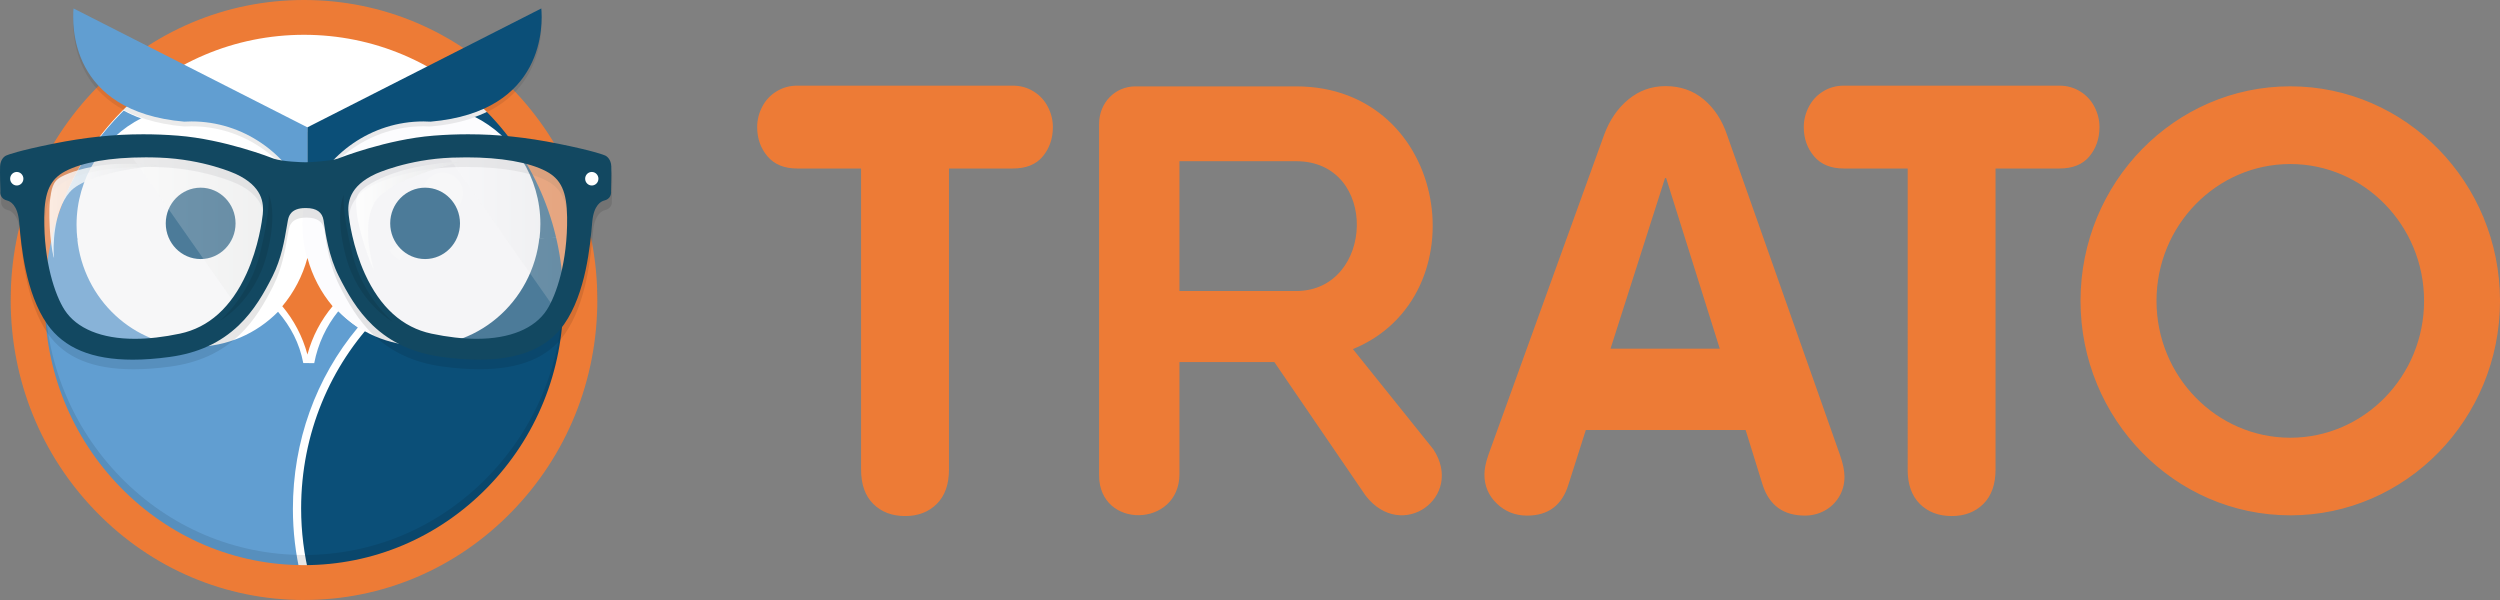 <svg xmlns="http://www.w3.org/2000/svg" xmlns:xlink="http://www.w3.org/1999/xlink" id="trato-legaltech-logo" version="1.1" viewBox="0 0 100 24"><rect x="0" y="0" width="100" height="24" fill="#808080" stroke="none"/><defs><clipPath id="clippath"><path d="M.427 11.591h23.465v12H.427z" class="st0"/></clipPath><clipPath id="clippath-1"><path d="M2.928.531h18.739v7.647H2.928z" class="st0"/></clipPath><clipPath id="clippath-2"><path d="M.031 5.756h24.457v9.016H.031z" class="st0"/></clipPath><clipPath id="clippath-3"><path d="M1.626 6.121h9.042v7.554h-9.042z" class="st0"/></clipPath><clipPath id="clippath-4"><path d="M5.181 6.121h5.486v5.957H5.181z" class="st0"/></clipPath><clipPath id="clippath-5"><path d="M9.489 6.797s-1.266-.596-3.103-.665c-.432-.016-.834-.014-1.206.002l4.165 5.944c1.027-1.339 1.27-3.159 1.308-3.506.056-.516-.023-1.249-1.165-1.776Z" class="st0"/></clipPath><clipPath id="clippath-6"><path d="M1.968 6.542h4.364v3.775H1.968z" class="st0"/></clipPath><clipPath id="clippath-7"><path d="M2.792 7.682c.697-.808 3.427-1.064 3.539-1.054-.087-.088-1.3-.117-2.017-.046-.918.092-1.547.322-1.864.489-.356.188-.393.505-.456.978-.099.755.099 2.203.169 2.267-.049-.376-.044-1.856.628-2.635h-5e-7Z" class="st0"/></clipPath><clipPath id="clippath-8"><path d="M13.789 6.121h9.042v7.554h-9.042z" class="st0"/></clipPath><clipPath id="clippath-9"><path d="M17.846 6.121h4.985v6.119h-4.985z" class="st0"/></clipPath><clipPath id="clippath-10"><path d="M21.911 6.694c-.716-.378-2.005-.63-3.842-.562-.076.003-.15.007-.224.012l4.272 6.097c.577-1.067.723-2.677.713-3.576-.011-.962-.202-1.593-.919-1.971Z" class="st0"/></clipPath><clipPath id="clippath-11"><path d="M14.242 6.485h4.131v4.302h-4.131z" class="st0"/></clipPath><clipPath id="clippath-12"><path d="M15.013 8.056c.579-.9 3.247-1.545 3.36-1.552-.098-.074-1.303.07-2.003.244-.897.223-1.493.534-1.779.752-.42.319-.366.559-.317 1.035.077.751.604 2.199.682 2.252-.1-.365-.502-1.863.056-2.731Z" class="st0"/></clipPath><clipPath id="clippath-13"><path d="M8.78 7.753h2.115v5.086H8.78z" class="st0"/></clipPath><clipPath id="clippath-14"><path d="M13.603 7.79h2.116v5.086h-2.116z" class="st0"/></clipPath><linearGradient id="linear-gradient" x1="537.752" x2="538.137" y1="758.368" y2="758.368" gradientTransform="translate(-7656.442 -10795.756) scale(14.248)" gradientUnits="userSpaceOnUse"><stop offset="0" stop-color="#fff"/><stop offset="1" stop-color="#cfd1d1"/></linearGradient><linearGradient id="linear-gradient1" x1="518.332" x2="518.717" y1="766.789" y2="766.789" gradientTransform="translate(-5872.191 -8681.453) scale(11.333)" gradientUnits="userSpaceOnUse"><stop offset="0" stop-color="#fff"/><stop offset="1" stop-color="#e5e6e7"/></linearGradient><linearGradient xlink:href="#linear-gradient" id="linear-gradient2" x1="528.43" x2="528.815" y1="761.611" y2="761.611" gradientTransform="translate(-6824.06 -9851.879) scale(12.948)"/><linearGradient xlink:href="#linear-gradient1" id="linear-gradient3" x1="511.093" x2="511.478" y1="769.024" y2="769.024" gradientTransform="translate(-5469.217 -8242.168) scale(10.729)"/><style>.st0{fill:none}.st5{mix-blend-mode:multiply;opacity:.1}.st6{fill:#ed7b36}.st24{fill:#020202}.st25{fill:#619ed1}.st26{fill:#e4e5e6}.st27{fill:#fff}.st28{opacity:.8}.st29{opacity:.2}.st30{opacity:.3}.st31{display:none}.st32{fill:#0b4f78}</style></defs><g style="isolation:isolate"><g id="Capa_1"><path d="M34.443 18.781V6.74h-2.553c-.519 0-.916-.162-1.191-.487-.275-.325-.412-.715-.412-1.169 0-.282.067-.553.2-.811.134-.259.324-.465.573-.617.248-.153.525-.23.83-.23h8.622c.305 0 .582.077.83.23.248.152.439.358.572.617.134.258.201.528.201.811 0 .454-.134.844-.401 1.169-.267.325-.668.487-1.202.487h-2.553v12.041c0 .593-.163 1.051-.487 1.375-.325.323-.747.486-1.265.486-.527 0-.952-.162-1.277-.486-.325-.324-.487-.782-.487-1.375m25.091-.582 4.629-12.801c.217-.59.54-1.063.971-1.419.431-.356.927-.534 1.489-.534.592 0 1.099.176 1.522.528.423.352.736.827.938 1.425l4.516 12.801c.12.337.18.629.18.873 0 .299-.073.567-.219.805-.146.238-.339.421-.579.551-.24.13-.501.196-.786.196-.854 0-1.415-.404-1.685-1.214l-.685-2.21H63.433l-.697 2.187c-.255.824-.806 1.237-1.651 1.237-.472 0-.875-.159-1.208-.477-.333-.318-.5-.707-.5-1.166 0-.222.053-.483.157-.782m7.067-11.077-2.18 6.825h4.37l-2.146-6.825h-.045v5e-7Zm9.707 11.659V6.74h-2.554c-.519 0-.916-.162-1.191-.487-.275-.325-.412-.715-.412-1.169 0-.282.067-.553.201-.811.133-.259.324-.465.572-.617.248-.153.524-.23.83-.23h8.622c.305 0 .582.077.83.23.248.152.439.358.572.617.134.258.201.528.201.811 0 .454-.133.844-.401 1.169-.267.325-.668.487-1.202.487h-2.554v12.041c0 .593-.162 1.051-.486 1.375-.325.323-.747.486-1.266.486-.526 0-.952-.162-1.277-.486-.325-.324-.487-.782-.487-1.375m15.304 1.832c-4.625 0-8.389-3.849-8.389-8.58 0-4.731 3.763-8.58 8.389-8.58C96.237 3.454 100 7.303 100 12.034c0 4.731-3.763 8.58-8.389 8.58m0-14.053c-2.951 0-5.351 2.455-5.351 5.474 0 3.018 2.401 5.474 5.351 5.474s5.352-2.456 5.352-5.474c0-3.018-2.401-5.474-5.352-5.474m-44.433 12.399c0 2.151-3.215 2.226-3.215.05V4.963c0-.865.653-1.508 1.45-1.508h6.431c6.141 0 7.398 8.407 2.273 10.509l3.215 4.006c1.258 1.904-1.257 3.733-2.708 1.854l-3.65-5.341h-3.796v4.475Zm0-7.319h4.666c3.143 0 3.336-5.193 0-5.193h-4.666v5.193Z" class="st6"/><path d="M12.16 23.754c-3.07 0-5.956-1.223-8.126-3.443C1.863 18.091.667 15.139.667 12s1.196-6.092 3.367-8.312C6.204 1.468 9.09.245 12.16.245c3.07 0 5.956 1.223 8.127 3.443 2.171 2.22 3.367 5.172 3.367 8.312s-1.196 6.092-3.367 8.312c-2.17 2.22-5.057 3.443-8.127 3.443" class="st27"/><path d="M12.384 23.068c2.863 0 5.388-1.049 7.412-3.119 2.024-2.071 3.139-4.824 3.139-7.752 0-.926-.112-1.834-.328-2.709-5.867 0-10.562 4.848-10.562 10.849 0 .941.118 1.86.338 2.731" class="st32"/><path d="m2.059 9.473 1.029.058c.243 2.437 2.257 4.34 4.705 4.34 1.298 0 2.474-.535 3.328-1.4.512.603.854 1.247 1.01 2.051l.438.004c.149-.778.486-1.486.961-2.075l.024.012c.225.23.472.438.737.62l.021.019c-1.68 2.015-2.596 4.559-2.596 7.254 0 .907.107 1.81.317 2.684-2.739-.066-5.281-1.193-7.225-3.181-2.004-2.05-3.108-4.775-3.108-7.674 0-.931.12-1.84.349-2.714" class="st25"/><path fill="#fcfcfe" d="M21.605 8.971c0 2.685-2.128 4.862-4.754 4.862-2.625 0-4.753-2.177-4.753-4.862 0-2.685 2.128-4.861 4.753-4.861 2.625 0 4.754 2.176 4.754 4.861"/><path d="M19.687 4.37c-.212.116-.446.22-.704.312l-.005-.015c1.56.781 2.637 2.411 2.637 4.291 0 .195-.012.388-.034.577l.002.022c.358-.036.721-.054 1.089-.054l-.008.002c-.477-1.879-1.443-3.602-2.831-5.01-.045-.046-.091-.091-.136-.135l-.009.01-0 5e-7Z" class="st32"/><path d="M18.521 7.733c0 .457-.362.827-.809.827-.447 0-.809-.371-.809-.827 0-.457.363-.827.809-.827.446 0 .809.371.809.827m-2.953 2.284c.117.153.258.286.418.392l.566-.985-.984.593Z" class="st27"/><path d="M15.608 8.935c0 .788.625 1.427 1.396 1.427.771 0 1.396-.639 1.396-1.427 0-.788-.625-1.428-1.396-1.428-.771 0-1.396.639-1.396 1.428" class="st32"/><path d="M12.297 14.183c.194-.725.544-1.385 1.011-1.939l-.004.004c-.463-.551-.81-1.205-1.004-1.924l-.005.002c-.194.718-.541 1.373-1.003 1.923l-.004-.004c.467.555.817 1.214 1.01 1.939h0Z" class="st6"/><path d="M4.962 4.431c.209.115.439.219.694.31l.005-.015C4.123 5.502 3.062 7.124 3.062 8.994c0 .195.011.386.033.574l-.002.022c-.353-.036-.711-.054-1.074-.054l.007.002c.471-1.869 1.423-3.583 2.792-4.983.044-.045.089-.09.134-.135 0 0 .009.01.009.01Z" class="st25"/><path d="M9.422 8.935c0 .788-.625 1.427-1.396 1.427-.771 0-1.396-.639-1.396-1.427 0-.788.625-1.428 1.396-1.428.771 0 1.396.639 1.396 1.428" class="st32"/><g class="st5" clip-path="url(#clippath)"><path d="M23.893 11.591c0 3.205-1.22 6.219-3.437 8.485-2.216 2.267-5.162 3.515-8.296 3.515-3.134 0-6.08-1.248-8.296-3.515C1.648 17.81.427 14.796.427 11.591h1.362c0 2.833 1.079 5.497 3.038 7.501 1.959 2.003 4.563 3.107 7.333 3.107 2.77 0 5.374-1.104 7.333-3.107 1.959-2.003 3.038-4.668 3.038-7.501h1.362Z" class="st24"/></g><path d="M12.16 24c-3.134 0-6.08-1.248-8.297-3.515C1.648 18.218.427 15.205.427 12c0-3.205 1.22-6.218 3.436-8.485C6.08 1.248 9.026 0 12.16 0c3.134 0 6.08 1.248 8.296 3.514 2.216 2.267 3.437 5.28 3.437 8.485 0 3.205-1.22 6.218-3.437 8.485-2.216 2.267-5.162 3.515-8.296 3.515m0-22.607c-2.77 0-5.375 1.103-7.333 3.106-1.959 2.004-3.037 4.667-3.037 7.501 0 2.834 1.079 5.497 3.037 7.501 1.959 2.003 4.563 3.106 7.333 3.106 2.77 0 5.374-1.103 7.334-3.106 1.959-2.004 3.038-4.667 3.038-7.501 0-2.834-1.079-5.497-3.038-7.501-1.959-2.003-4.563-3.106-7.334-3.106" class="st6"/><g clip-path="url(#clippath-1)"><path d="M12.292 5.284 2.942.531c-.052.599-.192 4.126 4.427 4.529.096-.006.193-.009.29-.009 2.07 0 3.851 1.28 4.634 3.104V5.284ZM21.652.531l-9.36 4.758v2.889c.778-1.837 2.565-3.127 4.643-3.127.097 0 .194.003.29.009 4.619-.402 4.479-3.93 4.427-4.529" class="st24" opacity=".08" style="mix-blend-mode:multiply"/></g><g class="st5" clip-path="url(#clippath-2)"><path d="M19.175 14.771c-.449 0-.945-.037-1.474-.109-1.127-.153-2.03-.567-2.762-1.264-.622-.593-1.023-1.301-1.363-1.978-.394-.784-.526-1.69-.589-2.125l-.014-.097c-.05-.327-.284-.493-.698-.493h-.033c-.601 0-.67.355-.696.489l-.002.012c-.016.077-.031.17-.049.278-.084.497-.211 1.248-.561 1.944-.34.676-.74 1.383-1.359 1.974-.729.694-1.631 1.107-2.757 1.26-.529.072-1.025.109-1.474.109-1.634 0-2.753-.464-3.423-1.418-.872-1.242-1.043-3.173-1.115-3.998l-.009-.097c-.061-.681-.358-.825-.482-.855-.228-.055-.285-.237-.269-.36-.003-.109-.021-.767-.011-1.005.012-.273.167-.404.259-.44.049-.021.455-.182 1.863-.466 1.28-.258 2.426-.378 3.603-.378.453 0 .92.018 1.387.055 1.858.145 3.739.882 3.845.924.353.116 1.102.141 1.269.141.162 0 .983-.047 1.266-.14.103-.041 1.986-.779 3.846-.925.467-.037.933-.055 1.387-.055 1.177 0 2.322.12 3.603.378 1.407.284 1.814.445 1.862.466.093.036.247.167.26.44.01.238-.008.896-.011 1.005.016.123-.041.305-.269.36-.125.03-.421.174-.483.855l-.009.096c-.073.824-.244 2.756-1.116 3.998-.67.953-1.789 1.418-3.423 1.418m-.483-8.092c-.19 0-.387.003-.585.011-1.783.067-3.035.645-3.048.651-1.074.496-1.132 1.164-1.082 1.625.022.206.159 1.287.649 2.366.612 1.346 1.508 2.152 2.665 2.398.647.137 1.256.207 1.808.207 1.325.001 2.321-.408 2.802-1.151.39-.601.837-1.933.816-3.709-.012-1.026-.24-1.525-.84-1.841-.681-.358-1.812-.556-3.185-.556m-12.865 1e-7c-1.374 0-2.505.198-3.185.556-.601.317-.828.816-.84 1.841-.021 1.776.427 3.108.816 3.709.482.742 1.477 1.151 2.803 1.151.552 0 1.16-.069 1.808-.207 1.156-.245 2.053-1.052 2.664-2.398.49-1.078.626-2.16.649-2.366.05-.46-.008-1.129-1.081-1.625-.014-.006-1.265-.585-3.048-.652-.199-.008-.396-.011-.586-.011" class="st24"/></g><path d="m21.652.338-9.36 4.758v2.888c.778-1.837 2.565-3.127 4.643-3.127.097 0 .194.003.29.009 4.619-.402 4.479-3.929 4.427-4.528" class="st32"/><path d="M12.292 5.091 2.942.338c-.052.599-.192 4.126 4.427 4.528.096-.006.193-.009.29-.009 2.07 0 3.851 1.28 4.634 3.104V5.091Z" class="st25"/><g class="st30" clip-path="url(#clippath-3)"><path d="M9.489 6.797s-1.266-.596-3.103-.664c-1.837-.069-3.125.183-3.842.561-.716.378-.907 1.008-.918 1.971-.011.963.157 2.738.84 3.792.683 1.054 2.33 1.524 4.761 1.008 2.862-.607 3.371-4.376 3.427-4.892s-.023-1.249-1.165-1.776" class="st26"/></g><g clip-path="url(#clippath-4)"><g class="st29" clip-path="url(#clippath-5)"><path fill="url(#linear-gradient)" d="M5.181 6.116h5.529v5.962H5.181V6.116Z"/></g></g><g clip-path="url(#clippath-6)"><g class="st28" clip-path="url(#clippath-7)"><path fill="url(#linear-gradient1)" d="M1.896 6.511h4.435v3.806H1.896V6.511Z"/></g></g><g class="st30" clip-path="url(#clippath-8)"><path d="M14.967 6.797s1.266-.596 3.103-.664c1.837-.069 3.125.183 3.842.561.717.378.907 1.008.918 1.971.011.963-.156 2.738-.84 3.792-.683 1.054-2.329 1.524-4.76 1.008-2.862-.607-3.372-4.376-3.428-4.892-.056-.516.023-1.249 1.165-1.776" class="st26"/></g><g clip-path="url(#clippath-9)"><g class="st29" clip-path="url(#clippath-10)"><path fill="url(#linear-gradient2)" d="M17.846 6.064h4.995v6.177h-4.995V6.064Z"/></g></g><g clip-path="url(#clippath-11)"><g class="st28" clip-path="url(#clippath-12)"><path fill="url(#linear-gradient3)" d="M14.173 6.43h4.201v4.357h-4.201V6.43Z"/></g></g><path fill="#124861" d="M19.144 14.386c-.449 0-.945-.037-1.474-.109-1.126-.153-2.03-.567-2.761-1.263-.623-.594-1.023-1.302-1.363-1.978-.394-.784-.526-1.69-.589-2.125l-.014-.096c-.05-.327-.284-.493-.697-.493h-.033c-.601 0-.67.355-.696.489l-.003.011c-.015.077-.031.17-.049.278-.084.497-.211 1.248-.561 1.944-.34.676-.74 1.383-1.359 1.974-.729.694-1.631 1.107-2.757 1.26-.529.072-1.025.109-1.474.109-1.634 0-2.754-.464-3.423-1.418C1.018 11.727.847 9.796.774 8.971L.765 8.875C.704 8.193.407 8.05.283 8.02.055 7.965-.002 7.782.014 7.66c-.003-.109-.021-.767-.011-1.005.012-.273.166-.404.259-.44.049-.021.455-.183 1.862-.466 1.281-.258 2.426-.378 3.603-.378.453 0 .92.018 1.387.055 1.859.145 3.74.882 3.846.924.353.115 1.102.141 1.269.141.162 0 .983-.047 1.266-.14.103-.041 1.986-.779 3.846-.925.467-.037.933-.055 1.387-.055 1.177 0 2.322.12 3.603.378 1.407.283 1.814.445 1.862.466.093.036.247.167.259.44.01.238-.008.897-.011 1.005.016.122-.041.305-.269.36-.124.03-.421.173-.483.855l-.008.096c-.073.825-.244 2.756-1.116 3.998-.669.954-1.789 1.418-3.423 1.418m-.483-8.092c-.19 0-.387.004-.586.011-1.784.067-3.035.645-3.048.651-1.074.495-1.131 1.165-1.081 1.625.022.206.159 1.287.649 2.366.612 1.346 1.508 2.152 2.664 2.398.648.137 1.256.207 1.808.207 1.326 0 2.321-.409 2.803-1.152.389-.601.837-1.932.816-3.709-.012-1.025-.24-1.524-.84-1.841-.68-.359-1.811-.556-3.185-.556m-12.865-2e-7c-1.374 0-2.505.197-3.185.556-.6.317-.828.816-.84 1.841-.02 1.776.427 3.108.816 3.709.482.743 1.477 1.152 2.803 1.152.552 0 1.16-.07 1.808-.207 1.156-.245 2.053-1.052 2.664-2.398.49-1.078.626-2.16.649-2.366.05-.46-.008-1.13-1.081-1.625-.014-.006-1.265-.585-3.049-.652-.199-.008-.396-.011-.585-.011"/><g class="st5" clip-path="url(#clippath-13)"><path d="M10.742 7.753s.385.693-.067 2.428c-.499 1.921-1.896 2.658-1.896 2.658s1.194-.978 1.617-2.683c.448-1.812.346-2.403.346-2.403" class="st24"/></g><path d="M23.937 7.149c0 .15-.119.271-.266.271-.146 0-.265-.122-.265-.271 0-.15.119-.271.265-.271.147 0 .266.122.266.271" class="st27"/><g class="st5" clip-path="url(#clippath-14)"><path d="M13.756 7.79s-.385.693.067 2.428c.499 1.921 1.896 2.658 1.896 2.658s-1.194-.978-1.617-2.683c-.448-1.811-.346-2.403-.346-2.403" class="st24"/></g><path d="M.936 7.149c0 .15-.119.271-.265.271-.146 0-.265-.122-.265-.271 0-.15.119-.271.265-.271.146 0 .265.122.265.271" class="st27"/></g></g></svg>
